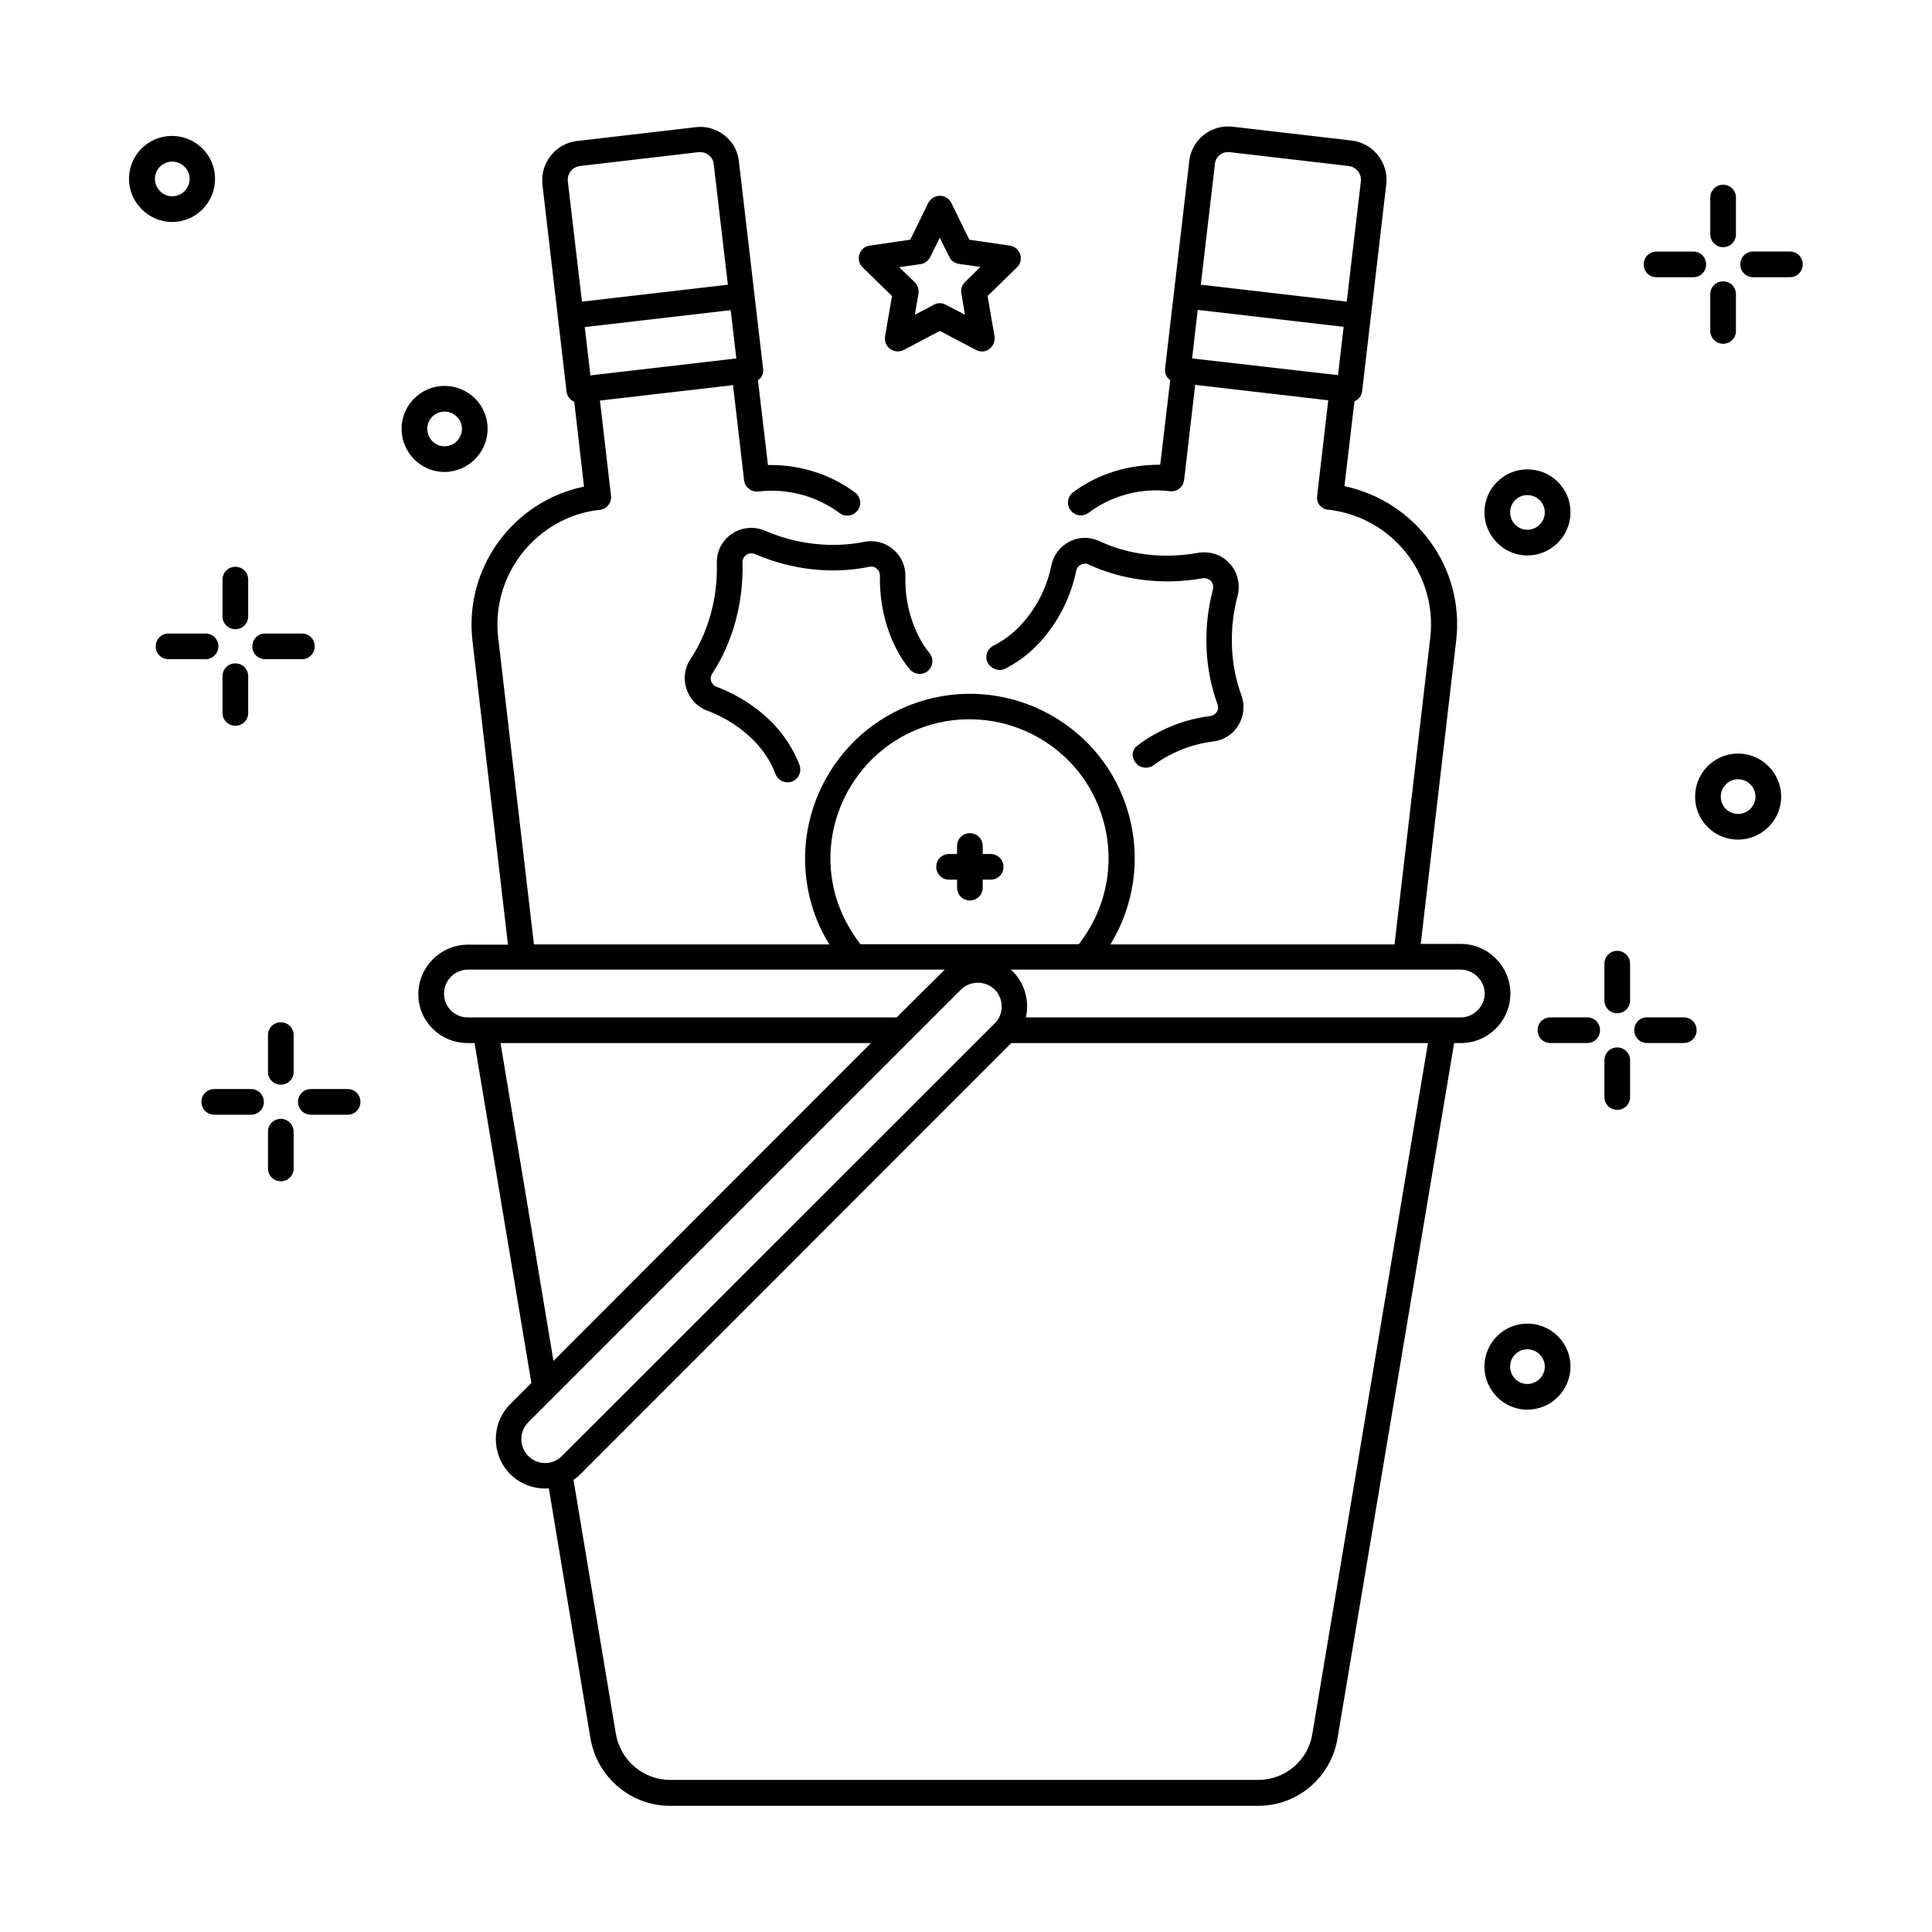 <?xml version="1.0" encoding="UTF-8"?>
<!-- Uploaded to: SVG Repo, www.svgrepo.com, Generator: SVG Repo Mixer Tools -->
<svg fill="#000000" width="800px" height="800px" version="1.1" viewBox="144 144 512 512" xmlns="http://www.w3.org/2000/svg">
 <g>
  <path d="m544.27 407.29c0-7.215-5.922-13.141-13.141-13.141h-10.621l9.395-80.406c2.246-19.266-10.621-36.832-29.617-40.918l2.656-22.469c1.09-0.477 1.906-1.43 2.043-2.723l6.398-54.875c0.613-5.652-3.473-10.824-9.121-11.508l-31.66-3.676c-5.719-0.613-10.824 3.473-11.438 9.121l-6.398 54.941c-0.137 0.887 0.137 1.77 0.68 2.519 0.203 0.203 0.41 0.41 0.68 0.543l-2.656 22.469c-8.305-0.066-16.406 2.316-23.078 7.285-1.496 1.156-1.84 3.269-0.68 4.766 0.68 0.887 1.703 1.363 2.723 1.363 0.68 0 1.43-0.203 2.043-0.68 6.195-4.629 13.891-6.672 21.582-5.719 1.906 0.203 3.539-1.156 3.746-2.996l2.926-25.191 35.266 4.086-2.926 25.191c-0.137 0.953 0 1.906 0.68 2.656 0.68 0.75 1.43 1.156 2.383 1.156 16.816 1.973 28.867 17.156 26.891 33.973l-9.465 81.223-75.293 0.004c6.332-10.348 8.168-22.945 4.766-34.789-6.535-23.078-30.773-36.559-53.988-29.957-23.148 6.606-36.629 30.84-30.023 53.988 1.09 3.879 2.723 7.422 4.766 10.758h-78.293l-9.465-81.223c-0.953-8.102 1.363-16.137 6.398-22.535 5.106-6.398 12.391-10.484 20.152-11.371 0.953 0 1.906-0.41 2.519-1.156 0.613-0.75 0.953-1.703 0.816-2.656l-2.926-25.191 35.266-4.086 2.926 25.191c0.203 1.84 1.906 3.199 3.746 2.996 7.762-0.887 15.453 1.156 21.582 5.719 0.613 0.477 1.293 0.68 2.043 0.68 1.02 0 2.043-0.477 2.723-1.363 1.156-1.496 0.816-3.676-0.68-4.766-6.672-4.969-14.844-7.422-23.078-7.285l-2.656-22.469c0.203-0.203 0.477-0.34 0.68-0.543 0.543-0.68 0.816-1.633 0.68-2.519l-6.398-54.875c-0.273-2.793-1.633-5.242-3.812-6.945-2.18-1.703-4.832-2.519-7.625-2.18l-31.59 3.676c-5.582 0.68-9.668 5.856-9.055 11.508l6.398 54.875c0.137 1.227 0.953 2.246 2.043 2.723l2.586 22.469c-18.789 3.879-31.863 21.582-29.547 40.984l9.395 80.406h-10.621c-7.215 0-13.141 5.922-13.141 13.141s5.856 12.938 13.141 12.938h1.77l15.047 90.074-5.582 5.582c-5.106 5.106-5.106 13.48 0 18.586 2.586 2.586 5.922 3.812 9.258 3.812 0.34 0 0.68-0.066 0.953-0.066l11.031 66.246c1.77 10.348 10.688 17.906 21.105 17.906h155.84c10.484 0 19.336-7.559 21.039-17.906l30.906-184.23h1.77c7.219 0 13.141-5.856 13.141-13.137zm-84.355-168.3 1.496-12.867 38.672 4.492-1.496 12.801zm9.941-54.672 31.59 3.676c1.973 0.273 3.402 2.043 3.199 4.016l-3.746 31.93-38.672-4.492 3.746-32c0.137-1.969 1.977-3.332 3.883-3.129zm-130.72 54.672-38.672 4.492-1.496-12.801 38.672-4.492zm-41.461-50.996 31.523-3.676h0.41c0.816 0 1.633 0.273 2.246 0.816 0.75 0.613 1.227 1.43 1.293 2.383l3.746 31.93-38.672 4.492-3.746-31.926c-0.207-1.977 1.223-3.746 3.199-4.019zm239.79 219.3c0 3.402-2.926 6.332-6.332 6.332l-115.26-0.004c0.953-4.223-0.203-8.852-3.473-12.188-0.203-0.203-0.41-0.273-0.543-0.477h119.28c3.398 0.004 6.328 2.93 6.328 6.336zm-171.98-25.738c-5.582-19.539 5.856-39.965 25.328-45.547 19.609-5.516 40.031 5.785 45.547 25.328 3.269 11.438 0.816 23.555-6.469 32.883h-57.871c-2.926-3.812-5.172-8.031-6.535-12.664zm-103.82 25.738c0-3.473 2.859-6.332 6.332-6.332h126.43c-0.203 0.137-0.41 0.273-0.543 0.477l-12.258 12.184h-113.7c-3.473 0-6.262-2.789-6.262-6.328zm14.977 13.137h98.176l-84.148 84.219zm7.352 109.41c-2.449-2.449-2.449-6.469 0-8.918l114.65-114.65c1.227-1.227 2.859-1.84 4.492-1.84 1.633 0 3.269 0.613 4.492 1.84 2.449 2.449 2.449 6.535 0 8.918l-114.71 114.65c-2.453 2.519-6.469 2.519-8.922 0zm207.79 73.664c-1.156 7.082-7.215 12.188-14.367 12.188h-155.77c-7.148 0-13.207-5.106-14.434-12.188l-11.234-67.332c0.613-0.41 1.227-0.887 1.77-1.43l114.24-114.31h110.43z"/>
  <path d="m380.39 222.44-1.84 10.688c-0.203 1.293 0.273 2.586 1.363 3.336 1.02 0.75 2.449 0.887 3.609 0.273l9.531-5.039 9.602 5.039c0.477 0.273 1.02 0.41 1.566 0.41 0.68 0 1.43-0.203 1.973-0.68 1.02-0.75 1.566-2.043 1.363-3.336l-1.84-10.688 7.762-7.559c0.953-0.887 1.293-2.246 0.887-3.473-0.41-1.227-1.496-2.109-2.723-2.316l-10.758-1.566-4.769-9.738c-0.543-1.156-1.77-1.906-3.062-1.906-1.293 0-2.449 0.75-3.062 1.906l-4.766 9.734-10.758 1.566c-1.293 0.203-2.383 1.09-2.723 2.316-0.41 1.227-0.066 2.586 0.887 3.473zm7.559-8.445c1.09-0.137 2.109-0.887 2.586-1.906l2.519-5.106 2.519 5.106c0.477 1.02 1.43 1.703 2.586 1.84l5.652 0.816-4.086 4.016c-0.816 0.816-1.156 1.906-0.953 2.996l0.953 5.652-5.106-2.656c-0.477-0.273-1.02-0.41-1.566-0.41-0.543 0-1.09 0.137-1.566 0.41l-5.039 2.656 0.953-5.582c0.203-1.09-0.203-2.246-0.953-2.996l-4.152-4.016z"/>
  <path d="m548.76 291.2c6.262 0 11.438-5.106 11.438-11.438s-5.106-11.371-11.438-11.371c-6.262 0-11.371 5.106-11.371 11.371 0.004 6.262 5.109 11.438 11.371 11.438zm0-16c2.519 0 4.629 2.043 4.629 4.562s-2.043 4.629-4.629 4.629c-2.519 0-4.562-2.043-4.562-4.629 0-2.519 2.043-4.562 4.562-4.562z"/>
  <path d="m604.59 343.7c-6.262 0-11.371 5.106-11.371 11.438 0 6.332 5.106 11.371 11.371 11.371 6.262 0 11.438-5.106 11.438-11.371 0-6.266-5.106-11.438-11.438-11.438zm0 16c-2.519 0-4.562-2.043-4.562-4.562 0-2.519 2.043-4.629 4.562-4.629 2.519 0 4.629 2.043 4.629 4.629 0 2.449-2.043 4.562-4.629 4.562z"/>
  <path d="m273.23 257.64c0-6.262-5.106-11.371-11.438-11.371-6.262 0-11.371 5.106-11.371 11.371 0 6.262 5.106 11.438 11.371 11.438 6.262 0 11.438-5.172 11.438-11.438zm-16 0c0-2.519 2.043-4.562 4.562-4.562s4.629 2.043 4.629 4.562-2.043 4.629-4.629 4.629c-2.519 0.004-4.562-2.109-4.562-4.629z"/>
  <path d="m548.76 494.77c-6.262 0-11.371 5.106-11.371 11.371 0 6.262 5.106 11.438 11.371 11.438 6.262 0 11.438-5.106 11.438-11.438s-5.172-11.371-11.438-11.371zm0 16c-2.519 0-4.562-2.043-4.562-4.629 0-2.519 2.043-4.562 4.562-4.562 2.519 0 4.629 2.043 4.629 4.562 0 2.586-2.109 4.629-4.629 4.629z"/>
  <path d="m200.99 191.39c0-6.262-5.106-11.371-11.438-11.371-6.262 0-11.371 5.106-11.371 11.371 0.004 6.262 5.176 11.438 11.441 11.438 6.262 0 11.367-5.106 11.367-11.438zm-15.93 0c0-2.519 2.043-4.562 4.562-4.562s4.629 2.043 4.629 4.562-2.043 4.629-4.629 4.629c-2.519 0-4.562-2.109-4.562-4.629z"/>
  <path d="m405.38 318.16c0 2.383 2.793 4.152 4.969 3.062 3.949-1.973 7.488-4.832 10.348-8.305 4.223-5.039 7.148-11.098 8.512-17.633 0.137-0.75 0.613-1.363 1.293-1.633 0.34-0.203 1.156-0.477 1.973-0.066 9.055 4.223 19.742 5.516 30.16 3.676 0.887-0.137 1.703 0.137 2.246 0.68 0.34 0.34 0.816 1.156 0.543 2.316-2.656 10.145-2.246 20.902 1.227 30.363 0.34 0.953 0.066 1.703-0.203 2.043-0.203 0.34-0.75 0.953-1.703 1.09-6.606 0.816-12.938 3.269-18.52 7.215-0.137 0.137-0.953 0.75-1.156 0.887-1.363 1.363-1.09 3.336 0.203 4.629 0.613 0.613 1.496 0.953 2.383 0.953 0.953 0 1.973-0.41 2.656-1.09 4.426-3.133 9.734-5.176 15.25-5.856 2.793-0.34 5.242-1.973 6.672-4.356 1.43-2.383 1.703-5.309 0.75-7.898-2.996-8.035-3.336-17.633-1.02-26.281 0.816-3.133 0-6.332-2.109-8.645-2.109-2.316-5.242-3.336-8.441-2.793-9.055 1.633-18.312 0.543-26.074-3.133-2.586-1.156-5.445-1.156-7.898 0.137-2.519 1.293-4.289 3.609-4.832 6.332-1.09 5.445-3.539 10.484-7.082 14.637-2.18 2.656-4.832 4.832-7.828 6.398-1.363 0.547-2.316 1.77-2.316 3.269z"/>
  <path d="m340.77 293.18c-0.066-1.156 0.613-1.84 1.02-2.109 0.68-0.477 1.566-0.543 2.383-0.203 9.602 4.152 20.355 5.379 30.23 3.336 0.953-0.203 1.633 0.203 1.906 0.477 0.34 0.273 0.887 0.887 0.887 1.906-0.137 6.738 1.293 13.344 4.223 19.133 1.02 2.043 2.246 3.949 3.676 5.652 1.227 1.43 3.336 1.633 4.766 0.477 1.43-1.227 1.633-3.336 0.477-4.766-1.09-1.293-2.043-2.793-2.859-4.426-2.449-4.832-3.676-10.281-3.539-15.863 0.066-2.859-1.156-5.516-3.336-7.285-2.109-1.77-4.902-2.449-7.625-1.906-8.375 1.703-17.906 0.68-26.145-2.926-2.996-1.293-6.332-0.953-8.918 0.816-2.586 1.77-4.086 4.699-3.949 7.898 0.273 9.055-2.316 18.312-7.012 25.328-1.566 2.383-1.906 5.242-1.02 7.898 0.887 2.656 2.859 4.766 5.516 5.719 5.242 1.973 9.871 5.106 13.48 9.191 2.043 2.316 3.609 4.969 4.562 7.559 0.477 1.363 1.84 2.246 3.199 2.246 0.41 0 0.816-0.066 1.156-0.203 1.77-0.613 2.656-2.586 2.043-4.356-1.227-3.336-3.269-6.672-5.785-9.668-4.289-4.902-9.941-8.715-16.203-11.098-0.953-0.34-1.293-1.09-1.43-1.43-0.137-0.41-0.273-1.227 0.273-2.043 5.438-8.316 8.297-18.734 8.023-29.355z"/>
  <path d="m406.54 370.32h-2.109v-2.109c0-1.906-1.496-3.402-3.402-3.402s-3.402 1.496-3.402 3.402v2.109h-2.109c-1.906 0-3.402 1.496-3.402 3.402s1.496 3.402 3.402 3.402h2.109v2.109c0 1.906 1.496 3.402 3.402 3.402s3.402-1.496 3.402-3.402v-2.109h2.109c1.906 0 3.402-1.496 3.402-3.402s-1.566-3.402-3.402-3.402z"/>
  <path d="m210.52 432.61h-9.734c-1.906 0-3.402 1.496-3.402 3.402s1.496 3.402 3.402 3.402h9.734c1.906 0 3.402-1.496 3.402-3.402 0.004-1.902-1.496-3.402-3.402-3.402z"/>
  <path d="m236.12 432.61h-9.738c-1.906 0-3.402 1.496-3.402 3.402s1.496 3.402 3.402 3.402h9.734c1.906 0 3.402-1.496 3.402-3.402 0.004-1.902-1.492-3.402-3.398-3.402z"/>
  <path d="m218.42 414.91c-1.906 0-3.402 1.496-3.402 3.402v9.734c0 1.906 1.496 3.402 3.402 3.402s3.402-1.496 3.402-3.402v-9.734c0.004-1.84-1.496-3.402-3.402-3.402z"/>
  <path d="m218.42 440.51c-1.906 0-3.402 1.496-3.402 3.402v9.734c0 1.906 1.496 3.402 3.402 3.402s3.402-1.496 3.402-3.402v-9.734c0.004-1.836-1.496-3.402-3.402-3.402z"/>
  <path d="m201.88 315.3c0-1.906-1.496-3.402-3.402-3.402l-9.805-0.004c-1.906 0-3.402 1.496-3.402 3.402s1.496 3.402 3.402 3.402l9.805 0.004c1.836 0 3.402-1.566 3.402-3.402z"/>
  <path d="m227.41 315.3c0-1.906-1.496-3.402-3.402-3.402l-9.738-0.004c-1.906 0-3.402 1.496-3.402 3.402s1.496 3.402 3.402 3.402h9.734c1.906 0.004 3.406-1.562 3.406-3.398z"/>
  <path d="m206.37 310.74c1.906 0 3.402-1.496 3.402-3.402v-9.734c0-1.906-1.496-3.402-3.402-3.402s-3.402 1.496-3.402 3.402v9.734c0 1.906 1.496 3.402 3.402 3.402z"/>
  <path d="m206.37 336.34c1.906 0 3.402-1.496 3.402-3.402v-9.734c0-1.906-1.496-3.402-3.402-3.402s-3.402 1.496-3.402 3.402v9.734c0 1.906 1.496 3.402 3.402 3.402z"/>
  <path d="m583 217.47h9.734c1.906 0 3.402-1.496 3.402-3.402s-1.496-3.402-3.402-3.402h-9.734c-1.906 0-3.402 1.496-3.402 3.402s1.496 3.402 3.402 3.402z"/>
  <path d="m618.34 210.66h-9.734c-1.906 0-3.402 1.496-3.402 3.402s1.496 3.402 3.402 3.402h9.734c1.906 0 3.402-1.496 3.402-3.402 0-1.902-1.496-3.402-3.402-3.402z"/>
  <path d="m600.64 209.5c1.906 0 3.402-1.496 3.402-3.402l0.004-9.738c0-1.906-1.496-3.402-3.402-3.402s-3.402 1.496-3.402 3.402v9.734c-0.004 1.91 1.562 3.406 3.398 3.406z"/>
  <path d="m600.64 235.1c1.906 0 3.402-1.496 3.402-3.402v-9.734c0-1.906-1.496-3.402-3.402-3.402s-3.402 1.496-3.402 3.402v9.734c0 1.906 1.566 3.402 3.402 3.402z"/>
  <path d="m564.62 413.61h-9.734c-1.906 0-3.402 1.496-3.402 3.402s1.496 3.402 3.402 3.402h9.734c1.906 0 3.402-1.496 3.402-3.402 0.004-1.902-1.496-3.402-3.402-3.402z"/>
  <path d="m590.22 413.61h-9.734c-1.906 0-3.402 1.496-3.402 3.402s1.496 3.402 3.402 3.402h9.734c1.906 0 3.402-1.496 3.402-3.402 0.004-1.902-1.492-3.402-3.402-3.402z"/>
  <path d="m572.59 395.98c-1.906 0-3.402 1.496-3.402 3.402v9.734c0 1.906 1.496 3.402 3.402 3.402s3.402-1.496 3.402-3.402v-9.734c0.004-1.902-1.562-3.402-3.402-3.402z"/>
  <path d="m572.59 421.58c-1.906 0-3.402 1.496-3.402 3.402v9.734c0 1.906 1.496 3.402 3.402 3.402s3.402-1.496 3.402-3.402v-9.734c0.004-1.906-1.562-3.402-3.402-3.402z"/>
 </g>
</svg>